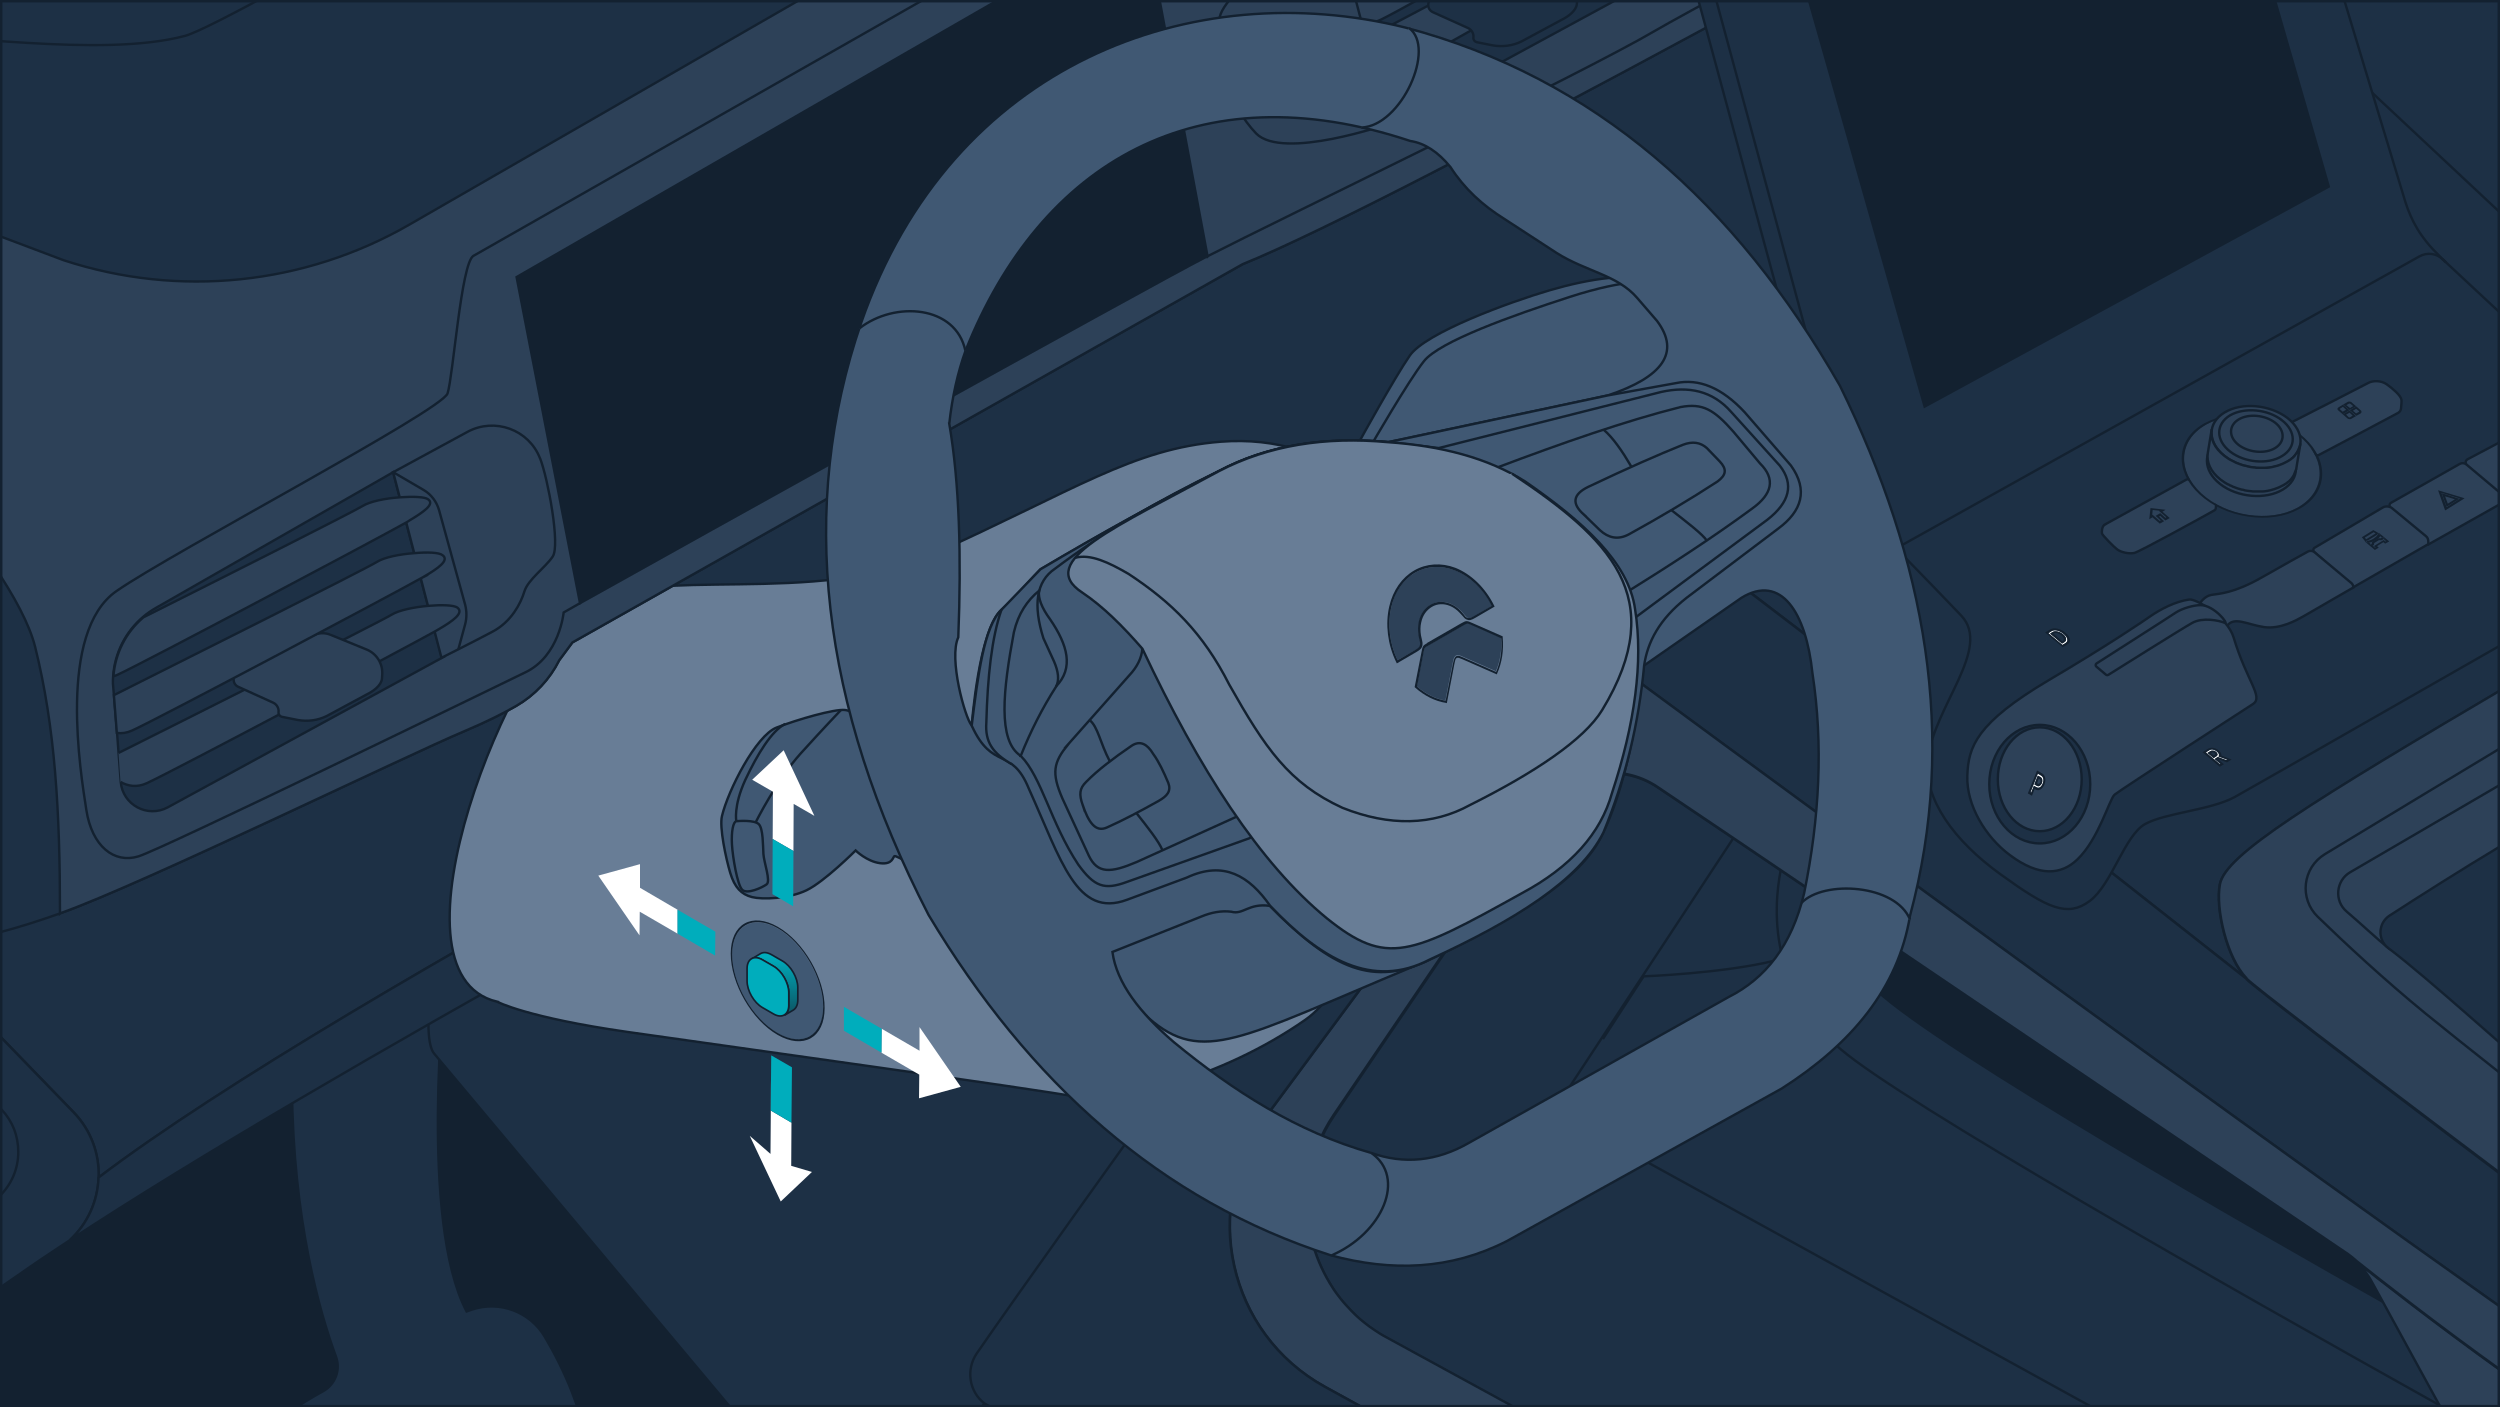 <svg xmlns="http://www.w3.org/2000/svg" xmlns:xlink="http://www.w3.org/1999/xlink" width="1025" height="577" xml:space="preserve"><rect width="100%" height="100%" fill="#808080" stroke="none"/><switch><g><defs><path id="a" d="M.5.5h1024v576H.5z"/></defs><clipPath id="b"><use xlink:href="#a" overflow="visible"/></clipPath><g clip-path="url(#b)"><g stroke="#132130" stroke-miterlimit="10"><path fill="#132130" d="M1387-452.6c15.6 35.9 141 540.1 214.9 587.9 44.2 28.6 1367 862.9 2050.4 1255l-1562.7 905.6L-29.9 1067.3c-88.9-51.5-141-148.8-134.7-251.4l17.6-284.2 1534-984.3z"/><g fill="#1D3045"><path d="m712.5 136.7 306.4-179.4c25.5-15 57.1-15.1 82.8-.4 42.2 24.1 102.4 60.9 113.9 80.7 8.1 13.8 12.2 31.7 14.3 47.2 2.7 20.4-7 35.1-24.7 45.6-45 26.6-155.9 90.6-213.7 123.4-24.2 13.8-45.1 13.2-81.6 9.1-33.9-3.9-75.6-16.2-88.3-22.6-16.3-8.2-72.4-37.6-108.9-62.5-12.6-8.8-13.4-33.4-.2-41.1z"/><path d="M1009.9-198.2s14.1 89.9 22.9 104C1041.6-80.1 1142-22 1142-22L745.2 178.1c-10.3 5.2-22.4 5-32.5-.4-17-9.2-42.3-25.9-53.4-48.2-17.6-35.2-33.5-96.9-33.5-96.9l384.1-230.8z"/><path d="m726 119.5 297.4-173.2c24.8-14.4 55.4-14.6 80.3-.4 40.9 23.3 99.4 58.8 110.6 77.9 7.9 13.4 11.9 30.6 13.9 45.5 2.7 19.7-6.8 39-23.9 49.1-43.6 25.7-149.6 85.8-205.7 117.5-23.5 13.3-51.2 17-77.4 10.5-32.1-8.1-73.4-19.1-85.7-25.2-15.8-7.9-75.2-43.5-110.6-67.5-12.3-8.5-11.7-26.7 1.1-34.2z"/></g><path fill="#1D3045" d="M182.4 403s-10.6 97.5 8.9 134.7l2.3-.8c11.3-3.7 23.6.9 29.7 11.1 3.8 6.4 7.9 14.3 11.2 22.8 2.9 7.6 5.3 14.7 7.2 20.7 3.5 11.1-1.1 23.2-11.1 29.2l-66.9 40c-13.3 8-30.5 4.8-40.2-7.3-3.7-4.7-7.8-10.3-12-17.3-5.9-9.6-10.2-17-13.3-22.5-4.7-8.3-2.4-18.9 5.4-24.4 8.8-6.3 20.3-14.2 28.7-18.7 5.2-2.8 7.5-8.9 5.4-14.4-6.4-17.4-17.6-55.6-18-110.6l62.7-42.5z"/><path fill="#1D3045" d="M178.1 432.1c-11.5-12.7 17.7-157.3 80.5-183.9 62.8-26.7 335.8 62.1 335.8 62.1S419.4 582 422.8 587.5c1 1.6-10.8 12.6-24.7 24.7-22 19.1-55.3 16.5-74-5.8l-146-174.3z"/></g><g fill="#1D3045" stroke="#132130" stroke-miterlimit="10"><path d="m902.1-28 274.5 257.1c-11.1-9.8-27-12.2-40.5-5.9-20.9 9.8-55.6 27.3-104.2 55.9-85.9 50.6-119.5 71.5-121.8 83.5-1.9 9.8 2.8 30.2 10.9 38.6-53.7-42.4-173.6-136.7-245.3-189.8-38.8-28.7-90.4-33.1-133.4-11.3C414 265.2 140.6 406.8 40.4 482.8c.4-9.6-3-19.3-10.3-26.9L-71.2 351.4C122.6 197.9 495-93.3 637.1-176.8c422.5-248.2 783-309.5 783-309.5s40.8 66.9 42.6 83.4c1.8 16.5 0 42.3 0 42.3S981.4-181 902.1-28z"/><path d="M40.4 482.8c-.3 9.5-4.4 18.9-11.8 25.7-7.6 5-14.8 9.8-21.3 14.4-151.2 105.6-194.9 86.5-194.9 86.5l-4.6-24.3V447.9s47.7-38.4 121-96.5L30.1 456c7.3 7.5 10.7 17.3 10.3 26.8z"/><path d="M1532.6 783.5c-4.7 4.4-9.3 8.9-13.3 13-10.2 10.5-26.2 12.8-39 5.7-.4-.2-.8-.5-1.3-.7-72.3-40.3-288.7-160.6-343.4-191.1-55.3-30.8-374.7-265.3-477.3-340.9l-8.4-5c-9.8-5.9-20-10.8-30.5-14.7-48.6-18.1-103.1-15-149.9 9.7-132.7 70.2-336.6 180.5-440.9 249 7.4-6.8 11.5-16.1 11.8-25.7 100.2-76 373.6-217.6 501.9-282.6 43-21.8 94.7-17.4 133.4 11.3 71.7 53.1 191.6 147.4 245.3 189.8.1.1.2.2.2.3 1.6 1.6 11.4 9.3 26 20.5.5.4.8.7 1 .8l.1.1c59.2 45.5 194.3 146.8 202.3 151.5 9.7 5.6 354.2 193.8 382 209z"/></g><path fill="#2D4158" stroke="#132130" stroke-miterlimit="10" d="m1739.4 621.7-110.5 87.7-36.6 29.1-29.5 23.4-.5.4-14 11.1-13.9 11s-.6-.3-1.8-1c-27.8-15.2-372.3-203.4-381.9-209.1-7.9-4.7-143.1-106.1-202.3-151.5l-.1-.1c-.2-.1-.5-.4-1-.8-14.6-11.2-24.4-18.9-26-20.5-.1-.1-.2-.2-.2-.3-8.1-8.4-12.8-28.7-10.9-38.6 2.3-12 35.9-32.9 121.8-83.5 48.6-28.6 83.2-46.1 104.2-55.9 13.5-6.3 29.5-3.9 40.5 5.9l1.5 1.4L1355 406.1l24.6 24.5 359.8 191.1z"/><path fill="#1D3045" stroke="#132130" stroke-miterlimit="10" d="m1001.7 106.5 101.5 94.6c4.4 4.4 6.1 15.7-7 23.1-54.6 30.8-172.3 98.4-180 102.6-10 5.4-28.1 6.4-36.6 11s-13.7 24.8-22.8 31.6c-9.1 6.8-17.2 3.1-36.4-10.8-19.2-13.8-31.9-31.1-30-47.4 2.6-21.7 26.4-45.4 13.7-58.8-13.2-13.9-37-38.1-37-38.1l234.6-107.8z"/><path fill="#2D4158" stroke="#132130" stroke-miterlimit="10" d="m1011.7 188.3 23.4-12.4c1.2-.6 2.7-.5 3.7.5l12.1 11c.8.7 1.2 1.8 1 2.9l-.3 1.3-25.1 14.1-15.2-15.1c-.6-.7-.5-1.8.4-2.3z"/><path fill="#2D4158" stroke="#132130" stroke-miterlimit="10" d="m980.4 206.1 28.1-15.9c.9-.5 2-.4 2.8.3l14.4 12.1c.6.5.9 1.2.9 1.9v1.3l-31.1 17.5-15.4-15.1c-.6-.7-.5-1.7.3-2.1z"/><path fill="#2D4158" stroke="#132130" stroke-miterlimit="10" d="m949.1 224.5 27.8-16.4c1.2-.7 2.8-.6 3.9.3l13.8 11.4c.7.5 1 1.4 1 2.2v1.1L965 240.7l-16.1-14.3c-.6-.5-.6-1.5.2-1.9z"/><defs><path id="c" d="m967.8 220.6 5.8-3.6 6 5-5.8 3.6z"/></defs><clipPath id="d"><use xlink:href="#c" overflow="visible"/></clipPath><g fill="#132130" clip-path="url(#d)"><path d="m979.6 222-3.8-3.2c-.2-.2-.4-.3-.7-.3l.5.3-.3.2.6.1s0 .2-.2.6l.9.7.3-.2.7.6-.3.2 1 .9-.3.1-.7-.6-4 2.5.7.6-.2.1-1-.9-.3.2-.7-.6.3-.2-.9-.7c-.5.1-.8.1-.8.1l-.1-.5-.4.2-.3-.4c0 .2.1.4.3.5l3.8 3.2 1.6-1-.7-.6 2.6-1.6.7.6 1.7-.9"/><path d="m970.1 221.1-.5-.7 3.6-2.2.8.5-3.9 2.4m5.5-2.3-.5-.3-2.1-1.2-4.7 2.9 1.3 1.6.3.4.4-.2-.1-.3s.2 0 .6-.1l3.9-2.4c.2-.3.2-.4.2-.4l.3.1.4-.1"/><path d="m975.9 219.1-.6-.1-.3-.1s0 .2-.2.4c-.2.4-.7.9-1.6 1.5-.9.6-1.7.8-2.2.9-.4.1-.6.1-.6.1l.1.3.1.5s.3 0 .8-.1 1.3-.3 2.2-.8l.9-.5c.8-.5 1.2-1 1.4-1.4-.1-.4 0-.6 0-.7"/><path d="m977.5 220.8-.7-.6-.3.2-.4.3h-.2c-.3 0-.8-.1-1.2.2l-.5.3-.9.5-.5.3c-.4.3-.4.6-.4.8v.2l-.4.3-.3.2.7.6.3-.2.4-.3c.3-.2.3-.5.3-.7 0-.2 0-.2.1-.3l1.8-1.1c.1-.1.2-.1.4 0 .3 0 .6.1 1-.1l.4-.3.4-.3"/></g><defs><path id="e" d="m995.6 203.5 8-5 6.9 5.8-7.9 5z"/></defs><clipPath id="f"><use xlink:href="#e" overflow="visible"/></clipPath><g fill="#132130" clip-path="url(#f)"><path d="m1003.1 207.9-2.1-5.8 7.6 2.3-5.5 3.5m7.4-3.6-10.9-3.3 2.9 8.3 8-5"/><path d="m1003.6 206.5-1.1-3 4 1.2-2.9 1.8m4.8-2-7.3-2.3 2 5.6 5.3-3.3"/></g><path fill="#2D4158" stroke="#132130" stroke-miterlimit="10" d="M902.1 247.2s1.7-2.8 4.6-3.3c2.9-.5 9-.5 20.7-7.2 9-5.1 16.1-9.1 18.9-10.6.8-.4 1.8-.3 2.5.2L964 239c.4.3.7.8.8 1.3l.2.5-20.8 12c-2.5 1.4-9.3 5.3-16 4.3-6.7-1-12.2-4.5-15.1-.5m319.7 39.1c-8.8-7.5-20.6-16.8-32.2-25.7-26.4-20.3-62.1-23.8-92-9-21.5 10.6-46.2 23.4-65.6 35-29.2 17.5-67.6 40.8-89.8 54.2-9.2 5.6-10.6 18.3-2.9 25.7 11.2 10.9 27.5 26 44 39.5 30 24.5 117.2 92.4 128.9 99.9 24.4 15.6 39.7 17.3 71.4-4.3 16.8-11.5 131.7-82.4 139.9-87.1 8.2-4.8 3.7-27.4-18.5-48.5-22.3-21.1-64.7-64-83.2-79.7z"/><defs><path id="g" d="m838.4 259.4 4.8-3 7.3 6.1-4.9 3z"/></defs><clipPath id="h"><use xlink:href="#g" overflow="visible"/></clipPath><g clip-path="url(#h)"><path fill="#FFF" d="m840.6 259.7 1-.6c1-.6 2.9-.2 4.3.9s1.6 2.6.6 3.2l-1 .6-4.9-4.1m5.5.2c-1.5-1.2-3.6-2-5-1.1l-1.3.8 5.8 4.9 1.3-.8c1.4-.9.7-2.6-.8-3.8"/><path fill="#132130" d="m842 259.9.3-.2c.6-.4 1.9-.1 2.9.8 1 .8 1.2 1.8.6 2.2l-.3.2-3.5-3m3.8.2c-1.4-1.2-3.3-1.6-4.3-.9l-1 .6 4.9 4.1 1-.6c1.1-.7.8-2.1-.6-3.2m-6-.5 1.3-.8c1.4-.9 3.6-.1 5 1.1 1.5 1.2 2.2 2.9.8 3.7l-1.3.8-5.8-4.8m7.1-.2c-1.8-1.5-4.6-2.4-6.4-1.3l-2 1.2 7.2 6.1 2-1.2c1.8-1.1.9-3.3-.8-4.8"/></g><defs><path id="i" d="m902.9 308.3 4.8-3 7.3 6.1-4.9 3z"/></defs><clipPath id="j"><use xlink:href="#i" overflow="visible"/></clipPath><g clip-path="url(#j)"><path fill="#FFF" d="m905.1 308.7 1.1-.7c.8-.5 1.8-.2 2.4.3.6.5.9 1.3.1 1.8l-1.1.7-2.5-2.1m8.1 2.8-3.6-1.3.1-.3c.2-.5-.1-1.1-.8-1.7-.8-.7-2.1-1.2-3.2-.5l-1.4.9 5.8 4.9.3-.2-2.4-2 1.2-.8 3.5 1.3.5-.3"/><path fill="#132130" d="m906.5 308.8.4-.2c.3-.2.7-.2 1 .1.2.1.5.5.1.8l-.4.2-1.1-.9m2.1-.5c-.6-.5-1.6-.8-2.4-.3l-1.1.7 2.5 2.1 1.1-.7c.8-.5.5-1.3-.1-1.8m1 1.8 3.6 1.3-.4.2-3.5-1.3-1.2.8 2.4 2-.3.2-5.8-4.9 1.4-.9c1.1-.7 2.4-.2 3.2.5.7.6 1 1.2.8 1.7l-.2.4m5.4 1.3-4.2-1.6c.1-.7-.3-1.4-1.1-2.1-1.4-1.2-3.3-1.5-4.6-.6l-2.1 1.3 7.2 6.1 1.7-1.1-2.4-2 .1-.1 3.5 1.3 1.9-1.2"/></g><path fill="#2D4158" stroke="#132130" stroke-miterlimit="10" d="M979.2 388.7c-5-4.1-11.6-10.3-17-14.9-5.3-4.4-4.5-12.8 1.4-16.2l100.1-58.4c3.8-2.2 8.7-1.7 11.9 1.4l155.6 148.1c4.4 4.2 4.3 12.2-.7 15.7-4 2.8-7 4.1-7.3 4-4.1-1.3-219.2-71.7-241-78.9-1.1-.3-2 0-3-.8z"/><defs><path id="k" d="M979.2 388.7c-4.5-3.4-4.2-10.2.5-13.3 11.9-7.7 29.2-18.7 45.7-28.6 15.3-9.2 33.2-19.8 44.7-26.5 6.9-4 15.7-3 21.4 2.6 15.2 14.9 45 44 63.7 61.5 21.1 19.8 61.6 58.3 76 71.9 2.6 2.5 2.2 6.8-.9 8.7l-82.2 50.9c-3.3 2-7.5 1.9-10.6-.4-16.3-11.9-66.7-48.9-88.6-67.2-19.6-16.4-52.7-46.7-69.7-59.6z"/></defs><use xlink:href="#k" overflow="visible" fill="#2D4158"/><clipPath id="l"><use xlink:href="#k" overflow="visible"/></clipPath><g clip-path="url(#l)"><path fill="#1D3045" stroke="#132130" stroke-miterlimit="10" d="m946.6 379.4 130.1-73.3s114 155 125.3 171.5c2 3 2.2 6.8-.9 8.7l-82.2 50.9c-3.3 2-7.5 1.9-10.6-.4-16.3-11.9-161.7-157.4-161.7-157.4z"/></g><use xlink:href="#k" overflow="visible" fill="none" stroke="#132130" stroke-miterlimit="10"/><g fill="#2D4158" stroke="#132130" stroke-miterlimit="10"><path d="M824.2 350.7c-10.3-7.6-18-20.7-17.6-32.6.4-11.9 3.6-21.6 33.5-39.3 25.4-15 38.9-24.3 41.5-26.1 4-2.8 10.2-6.1 16-6.9 2.8-.4 15.7 7.2 18.2 15.6 5.3 17.7 12.3 24.3 8 27.2 0 0-54.1 35-56.8 37.2-2.1 1.7-6.5 18.2-15.3 26.6-6.6 6.3-15.5 7.2-27.5-1.7z"/><path d="M902.1 248.1c-2.4 0-7.2 1.2-10.1 3.1-2.6 1.8-27.3 17.5-32.4 20.8-.5.3-.5 1-.1 1.3l3.9 3.3c.3.2.7.3 1 .1 4-2.5 30.4-19.1 34.4-21.3 4.3-2.4 10.9-1 13.2-.1 2.2 1-4.2-7.3-9.9-7.2z"/></g><ellipse fill="#1D3045" stroke="#132130" stroke-miterlimit="10" cx="836.3" cy="321.5" rx="20.7" ry="24.3"/><ellipse fill="#2D4158" stroke="#132130" stroke-miterlimit="10" cx="836.3" cy="319.5" rx="17.2" ry="21.3"/><defs><path id="m" d="m831.4 325.3 3.8-9.4 4.3 2.5-3.7 9.4z"/></defs><clipPath id="n"><use xlink:href="#m" overflow="visible"/></clipPath><g clip-path="url(#n)"><path fill="#FFF" d="m834.1 321.6 1.4-3.6 1.1.6c.8.5.9 1.6.5 2.5-.4.9-1.2 1.6-2 1.1l-1-.6m2.8-3.6-1.4-.8-3 7.6.3.2 1.1-2.8 1.1.6c1.1.6 2.1-.3 2.5-1.5.5-1.1.5-2.6-.6-3.3"/><path fill="#132130" d="m835.2 321.1.7-1.8.4.2c.5.3.2 1.1.2 1.2-.1.3-.5.9-.9.6l-.4-.2m1.4-2.5-1.1-.6-1.4 3.6 1.1.6c.8.5 1.6-.2 2-1.1.3-.9.3-2-.6-2.5m-4.1 6.2 3-7.6 1.4.8c1.1.6 1.1 2.1.6 3.3-.5 1.2-1.5 2.1-2.5 1.5l-1.1-.6-1.1 2.8-.3-.2m4.8-7.7-2.1-1.2-3.8 9.4 1.7 1 1.1-2.8.4.2c1.5.9 2.9-.4 3.6-2 .8-1.9.4-3.8-.9-4.6"/></g><path fill="#2D4158" stroke="#132130" stroke-miterlimit="10" d="m863.1 215 33.2-18.3c.7-.4 1.6-.3 2.2.2 0 0 1 1.8 4.1 4.5 3.1 2.7 5.4 3.9 5.4 3.9.5.4.7 1 .6 1.6l-.1 1.3c0 .5-.3.9-.7 1.1-4.4 2.5-30.6 16.9-32.7 17.4-2.3.5-5.5-.3-7-1.4-1.5-1.1-6.1-5.8-6.3-6.6-.1-.7-.1-3 1.3-3.7z"/><defs><path id="o" d="m878.2 210.4 6.7-3.9 6 5.2-6.7 3.9z"/></defs><clipPath id="p"><use xlink:href="#o" overflow="visible"/></clipPath><g clip-path="url(#p)"><path fill="#2D4158" d="m885.4 209.5-2.8-.3-.2 2h.1l3.1 2.6.3-.2-2.1-1.9 1.9-1.1 2.2 1.8.3-.2-3-2.6.2-.1"/><path fill="#132130" d="m882.4 211.2.2-2.1 2.8.3-.2.1 3 2.6-.4.2-2.1-1.9-1.9 1.1 2.1 1.9-.4.2-3-2.6-.1.2m5.5-2.2-6.2-.7-.5 4.6 1.3-.8 3 2.6 1.8-1-2.1-1.9.5-.3 2.1 1.9 1.8-1-3-2.6 1.3-.8"/></g><path fill="#2D4158" stroke="#132130" stroke-miterlimit="10" d="M939 173.4c2-1 30.2-15.4 32-16.4 1.8-1 5.3-1.1 7.6.6 2.4 1.7 5.8 4.6 6 6.3.1 1-.1 2.6-.2 3.7-.1.7-.5 1.3-1.2 1.7-5.4 2.9-31.3 16.7-32.6 17.3-1.4.7-4.5-3.7-7.4-6.2-2.8-2.4-4.8-3.6-5-4.4-.1-.8-.5-2 .8-2.6z"/><defs><path id="q" d="m957.8 167.5 5.6-3.2 5.4 4.7-5.6 3.2z"/></defs><clipPath id="r"><use xlink:href="#q" overflow="visible"/></clipPath><g clip-path="url(#r)"><path fill="#2D4158" d="m967.1 168.5-1.1-.9-1.3.8 1.3 1.2 1.1-.6c.2-.1.2-.3 0-.5"/><path fill="#132130" d="m964.7 168.4 1.3-.8 1.1.9c.2.1.2.3 0 .4l-1.1.6-1.3-1.1m3.1-.3-1.7-1.5-2.7 1.6 2.7 2.3 1.8-1c.4-.3.5-.9-.1-1.4"/><path fill="#2D4158" d="m964.7 166.4-1.1-.9c-.2-.1-.4-.2-.6-.1l-1.1.6 1.3 1.2 1.5-.8"/><path fill="#132130" d="m962 166.1 1.1-.6c.2-.1.4-.1.6.1l1.1.9-1.3.8-1.5-1.2m4.1.5-1.7-1.5c-.5-.5-1.4-.6-2-.3l-1.8 1 2.7 2.3 2.8-1.5"/><path fill="#2D4158" d="m964.7 170.4-1.3-1.2-1.4.8 1.1.9c.2.1.4.2.6.1l1-.6"/><path fill="#132130" d="m961.9 170 1.4-.8 1.3 1.2-1.1.7c-.2.1-.4.1-.6-.1l-1-1m4.1.6-2.7-2.3-2.8 1.6 1.7 1.5c.5.5 1.4.6 2 .3l1.8-1.1"/><path fill="#2D4158" d="m961.9 168-1.3-1.2-1.1.7c-.2.1-.2.3 0 .4l1.1.9 1.3-.8"/><path fill="#132130" d="M959.5 167.9c-.2-.1-.2-.3 0-.4l1.1-.7 1.3 1.2-1.4.8-1-.9m3.8.3-2.7-2.3-1.8 1.1c-.6.3-.6 1 0 1.4l1.7 1.5 2.8-1.7"/></g><defs><path id="s" d="m922.1 220.6-39.6-34.8 41.9-24.2 39.6 34.8z"/></defs><clipPath id="t"><use xlink:href="#s" overflow="visible"/></clipPath><g clip-path="url(#t)"><path fill="#2D4158" d="M904.1 174.3c-10.9 6.3-11.7 18.8-1.6 28 5 4.6 11.8 7.7 19.2 8.8 7.4 1.1 14.6.1 20.1-2.9.2-.1.4-.2.5-.3 10.9-6.3 11.7-18.8 1.6-28l.4-.2-.4.2c-5-4.6-11.8-7.7-19.2-8.8-7.4-1.1-14.6-.1-20.1 2.9-.1.1-.3.2-.5.3"/><path fill="#132130" d="M942.4 207.9c-.2.1-.4.2-.5.3-5.5 3-12.7 4-20.1 2.9-7.4-1.1-14.2-4.2-19.2-8.8-10.1-9.3-9.3-21.7 1.6-28 .2-.1.4-.2.5-.3 5.5-3 12.7-4 20.1-2.9 7.4 1.1 14.2 4.2 19.2 8.8l.4-.2-.4.2c10.1 9.3 9.3 21.7-1.6 28m-38.9-34.2c-11.3 6.5-12.1 19.4-1.7 29 5.1 4.7 12.2 8 19.9 9.1 7.7 1.2 15.1.1 20.8-3l.6-.3c11.3-6.5 12.1-19.4 1.7-29-5.1-4.7-12.2-8-19.9-9.1-7.7-1.2-15.1-.1-20.8 3-.3.1-.5.2-.6.3"/></g><path fill="#2D4158" stroke="#132130" stroke-miterlimit="10" d="M936 182.8c7.1 5.6 7.1 13.6 0 17.9-7.1 4.3-18.7 3.3-25.8-2.3-7.1-5.6-7.2-13.6 0-17.9 7-4.3 18.6-3.3 25.8 2.3z"/><path fill="#2D4158" stroke="#132130" stroke-miterlimit="10" d="M937.9 171.4c7.1 5.6 7.1 13.6 0 17.9-7.1 4.3-18.7 3.3-25.8-2.3-7.1-5.6-7.2-13.6 0-17.9 7.1-4.3 18.6-3.2 25.8 2.3z"/><path fill="#2D4158" stroke="#132130" stroke-miterlimit="10" d="M935.6 172.3c5.9 4.6 5.9 11.2 0 14.7-5.9 3.6-15.4 2.7-21.3-1.9s-5.9-11.2 0-14.8c5.9-3.4 15.4-2.6 21.3 2z"/><path fill="#2D4158" stroke="#132130" stroke-miterlimit="10" d="M932.8 173.3c4.1 3.2 4.1 7.9 0 10.4s-10.8 1.9-15-1.3c-4.1-3.2-4.1-7.9 0-10.4s10.8-1.9 15 1.3z"/><path fill="#2D4158" stroke="#132130" stroke-miterlimit="10" d="M943.1 182.3c0 .2-.1.5-.2.7 0 .2-.1.4-.2.5-.1.2-.1.3-.2.5s-.1.4-.2.5c-.1.1-.1.3-.2.4-.1.2-.3.5-.4.7-.1.1-.1.2-.2.3-.2.3-.4.5-.6.8 0 .1-.1.1-.1.2l-.1.1-.7.7c-.1.1-.2.1-.3.2-.2.2-.4.3-.6.5-.1.1-.2.1-.3.2-.3.2-.6.4-1 .6l-1.8.9c-.2.1-.3.1-.5.2-.5.2-1.1.4-1.6.6-.1 0-.2.1-.4.1-.7.2-1.3.3-2 .5-.2 0-.3.1-.5.1-.6.1-1.1.2-1.7.2h-4c-.2 0-.4 0-.7-.1-.3 0-.7-.1-1-.1-.2 0-.5-.1-.7-.1-.3-.1-.7-.1-1-.2-.2 0-.5-.1-.7-.2-.3-.1-.6-.2-1-.2-.2-.1-.4-.1-.7-.2l-.9-.3c-.3-.1-.6-.2-.8-.3-.3-.1-.5-.2-.8-.3-.3-.1-.5-.2-.8-.4l-.6-.3c-.5-.2-.9-.5-1.4-.7-.2-.1-.4-.2-.5-.3-.6-.4-1.2-.8-1.7-1.2-4.1-3.2-5.9-7.2-5.2-10.9l-1.6 9.7c-.6 3.7 1.1 7.7 5.2 10.9.5.4 1.1.8 1.7 1.2.2.1.3.2.5.3.4.3.9.5 1.4.7.1.1.2.1.3.2.1 0 .2.1.3.1.3.1.5.2.8.4.3.1.5.2.8.3.3.1.6.2.8.3.2.1.4.1.6.2.1 0 .2.1.3.1.2.1.4.1.7.2.3.1.6.2 1 .2.2.1.5.1.7.2.1 0 .3.1.4.1.2 0 .4.1.6.1.2 0 .5.1.7.1.3 0 .7.1 1 .1.2 0 .4.1.7.1h4c.6 0 1.1-.1 1.7-.2.2 0 .3 0 .5-.1.7-.1 1.4-.3 2-.5.1 0 .2-.1.4-.1.5-.2 1.1-.4 1.6-.6.2-.1.3-.1.5-.2l1.8-.9c.3-.2.7-.4 1-.6.1-.1.2-.1.3-.2.2-.2.4-.3.6-.5.1-.1.2-.1.3-.2.2-.2.5-.4.7-.7l.1-.1.1-.1c.2-.3.4-.5.6-.8.1-.1.1-.2.2-.3.1-.2.3-.4.4-.7 0-.1.1-.1.1-.2s.1-.2.1-.3c.1-.2.2-.3.2-.5.1-.2.1-.3.2-.5s.1-.4.2-.5c0-.1.1-.2.1-.2 0-.2.1-.3.1-.5l1.6-9.7z"/><path fill="#1D3045" stroke="#132130" stroke-miterlimit="10" d="M1713.9 1094.1v72.4s-6.8 20.8-69.3 56.9c-62.5 36.1-104.9 53.5-153.2 25.7-46.3-26.7-990.7-519.9-1110.2-613.7-3.4-2.7-5.5-6.5-6-10.5-.5-3.5.2-7.1 2.1-10.3l26.3-39.3c64.1 35.6 344.3 185.8 464.8 256 137.2 79.9 215.7 106.5 279.6 133.2 47 19.6 240.4 133.6 339.8 192.8.3.2.6.4.9.5 37.4 21.7 83.3 15.2 120-1.6 20.4-9.4 42.4-20.5 61.1-32.1 14-8.6 31.6-20.2 40.5-27.2 1.3-.9 2.5-1.8 3.6-2.8z"/><g stroke="#132130" stroke-miterlimit="10"><path fill="#1D3045" d="M1162.3 872.9 569 548.8c-1-.6-2-1.1-3-1.7-.7-.4-1.4-.9-2-1.3-.5-.3-.9-.6-1.3-.9-.8-.5-1.5-1.1-2.2-1.6-.9-.7-1.7-1.4-2.6-2.1-.8-.7-1.7-1.5-2.4-2.2l-1.2-1.2c-.4-.4-.8-.8-1.1-1.2-.7-.8-1.5-1.6-2.2-2.4-.7-.8-1.4-1.7-2-2.5-.7-.9-1.3-1.7-1.9-2.6-.6-.9-1.2-1.8-1.7-2.7-3.4-5.5-5.9-11.5-7.4-17.6-4.3-16.9-1.7-35.6 9-51.4l85-125.2c10.7-15.8 32.2-19.9 47.9-9.2l31 20.9 19.5 13.2 20.4 13.8c.7 3.9 1.7 8.3 3.5 12.8 2.9 7.5 7.6 15.5 15.2 22.5C796.3 431 926.7 505.4 977.4 534l23.2 42.4 61.9 113.5 99.8 183z"/><path fill="#2D4158" d="M1491.5 1060.7s-.2.2-.5.7c-.3.4-.7.9-1.2 1.6-.4-.2-.8-.4-1.2-.7-1.8-1-3.6-2-5.4-3.1l-3.6-2.1c-5.3-3-10.9-6.2-16.8-9.7l-3.6-2.1c-8.5-4.9-17.5-10.1-27-15.6-1.5-.8-2.9-1.7-4.4-2.6-1-.6-2-1.2-3.1-1.8-1-.6-2.1-1.2-3.1-1.8-2-1.2-4.1-2.4-6.1-3.6-1.7-1-3.4-2-5.2-3-4.5-2.6-9.1-5.3-13.7-8-2-1.1-3.9-2.3-5.9-3.4-.2-.1-.4-.2-.5-.3-2.2-1.3-4.3-2.5-6.5-3.8-4.4-2.5-8.7-5.1-13.1-7.6-1.1-.7-2.3-1.3-3.4-2-.4-.2-.8-.5-1.3-.7-1.8-1.1-3.7-2.2-5.6-3.2-10.3-6-20.6-11.9-30.9-17.9-1.1-.7-2.3-1.3-3.4-2-2.6-1.5-5.3-3-7.9-4.6-2.3-1.3-4.5-2.6-6.8-3.9-1.1-.7-2.2-1.3-3.4-2l-5.7-3.3c-11.2-6.5-22.1-12.9-32.7-19-1.1-.6-2.1-1.2-3.2-1.8-4.1-2.4-8.1-4.7-12.1-7-1.3-.8-2.6-1.5-3.9-2.3-1-.6-2-1.2-3-1.7-7.2-4.2-14-8.2-20.5-11.9l-4.2-2.4c-6.3-3.7-12.2-7.1-17.7-10.3l-4.2-2.4c-.8-.5-1.6-1-2.4-1.4-2.8-1.6-5.5-3.2-8-4.6-1.1-.6-2.1-1.2-3.1-1.8-2.2-1.3-4.2-2.5-6.2-3.6-1.2-.7-2.4-1.4-3.5-2.1-.3-.2-.6-.3-.9-.5-.5-.3-1-.6-1.4-.8-1.9-1.1-3.6-2.1-5.1-2.9-.7-.4-1.4-.8-2-1.2-.2-.1-.3-.2-.5-.3-.4-.2-.8-.5-1.2-.7-2.8-1.6-4.3-2.5-4.3-2.5l-100-183.3-61.9-113.5-23.2-42.4-4.4-8c-1.8-3.4-4.2-6.4-7-9 18.3 14.6 91.4 71.9 155.6 106.6 2.2 1.2 4.7 2.5 7.4 4l3.3 1.8c1.1.6 2.3 1.3 3.5 1.9 1.2.7 2.4 1.4 3.7 2.1 4.5 2.4 9.3 5.1 14.5 8 1.5.8 3 1.7 4.5 2.5 2 1.1 4.1 2.3 6.2 3.5.6.3 1.2.6 1.7 1 1.3.7 2.7 1.5 4.1 2.3.8.5 1.7.9 2.5 1.4 1.7 1 3.4 1.9 5.1 2.9 1.7 1 3.5 2 5.3 3l2.7 1.5c3.6 2 7.3 4.1 11.1 6.2 1.9 1.1 3.8 2.1 5.7 3.2l4.8 2.7c4.3 2.4 8.6 4.8 13 7.3 2 1.1 4.1 2.3 6.1 3.5 2.1 1.2 4.1 2.3 6.2 3.5 1.7 1 3.4 1.9 5.2 2.9.8.4 1.5.9 2.3 1.3 1.4.8 2.7 1.5 4.1 2.3 16.4 9.2 33.4 18.9 50.7 28.6 2.3 1.3 4.5 2.6 6.7 3.8 3.4 1.9 6.8 3.8 10.1 5.7 3.4 1.9 6.8 3.8 10.2 5.8 12.8 7.3 25.7 14.5 38.3 21.7l4.2 2.4c1.5.9 3 1.7 4.5 2.6 1.1.6 2.2 1.3 3.3 1.9 2.2 1.2 4.4 2.5 6.5 3.7 1.8 1 3.5 2 5.3 3 7.3 4.1 14.4 8.2 21.4 12.1 1.3.8 2.6 1.5 3.9 2.3 4.5 2.6 8.9 5.1 13.3 7.5 1.6.9 3.2 1.9 4.8 2.7 1.4.8 2.9 1.6 4.3 2.4 1.7 1 3.4 2 5.1 2.9 1.6.9 3.1 1.8 4.6 2.6 1.1.7 2.3 1.3 3.4 1.9 3.4 1.9 6.7 3.8 9.9 5.6 1.1.7 2.3 1.3 3.4 1.9 1.2.7 2.4 1.4 3.5 2 1.7 1 3.4 1.9 5 2.9 2.9 1.7 5.7 3.3 8.5 4.8 1 .5 1.9 1.1 2.8 1.6 1.7 1 3.5 2 5.1 2.9 0 .3.1.7.1 1 .1.4.1.8.1 1.3 1.7 18.9 8.3 230.9 8.3 230.9z"/><path fill="#2D4158" d="M1488.7 1062.3c-2.6 4.1-6.2 11.3-6.5 20.3 0 .6-.1 1.3-.1 2v2.4c-97.9-55.7-294.6-167.4-407.9-227.9C959.3 797.7 678 642.6 543.3 568.6c-39.7-21.8-51.3-73.6-24.6-110.3l139.7-188.7c102.5 75.6 422 310.1 477.3 340.9 54.8 30.5 271.1 150.8 343.4 191.1.5 2.1 1 4.3 1.5 6.7.2.8.3 1.6.5 2.3 0 .1.1.2.1.4.5 2.7 1.1 5.6 1.5 8.4.4 2.8.8 5.5 1 8.2v.2c-1.7-1-3.4-1.9-5.1-2.9-.9-.5-1.9-1.1-2.8-1.6-2.7-1.6-5.6-3.2-8.5-4.8-1.7-.9-3.3-1.9-5-2.9-1.2-.7-2.3-1.3-3.5-2-1.1-.6-2.2-1.3-3.4-1.9-3.2-1.8-6.5-3.7-9.9-5.6-1.1-.6-2.3-1.3-3.4-1.9-1.5-.9-3-1.7-4.6-2.6-1.7-1-3.4-1.9-5.1-2.9-1.4-.8-2.8-1.6-4.3-2.4l-4.8-2.7c-4.4-2.5-8.8-5-13.3-7.5-1.3-.7-2.6-1.5-3.9-2.3-7-4-14.1-8-21.4-12.1-1.8-1-3.5-2-5.3-3-2.2-1.2-4.4-2.5-6.5-3.7-1.1-.6-2.2-1.3-3.3-1.9-1.5-.9-3-1.7-4.5-2.6l-4.2-2.4c-12.6-7.2-25.4-14.4-38.3-21.7-3.4-1.9-6.8-3.8-10.2-5.8-3.4-1.9-6.8-3.8-10.1-5.7-2.3-1.3-4.5-2.6-6.7-3.8-17.2-9.8-34.3-19.4-50.7-28.6-1.4-.8-2.7-1.5-4.1-2.3-.8-.4-1.5-.9-2.3-1.3-1.7-1-3.5-1.9-5.2-2.9-2.1-1.2-4.2-2.3-6.2-3.5-2.1-1.2-4.1-2.3-6.1-3.5-4.4-2.5-8.8-4.9-13-7.3l-4.8-2.7c-1.9-1.1-3.8-2.2-5.7-3.2-3.8-2.1-7.5-4.2-11.1-6.2l-2.7-1.5c-1.8-1-3.5-2-5.3-3-1.7-1-3.5-1.9-5.1-2.9-.9-.5-1.7-.9-2.5-1.4-1.4-.8-2.7-1.5-4.1-2.3-.6-.3-1.2-.7-1.7-1-2.1-1.2-4.2-2.4-6.2-3.5-1.5-.9-3-1.7-4.5-2.5-5.2-2.9-10-5.6-14.5-8-1.3-.7-2.5-1.4-3.7-2.1-1.2-.7-2.4-1.3-3.5-1.9-1.1-.6-2.3-1.2-3.3-1.8-2.7-1.5-5.1-2.8-7.4-4-64.2-34.7-137.3-92-155.6-106.6-1.3-1.2-2.7-2.3-4.1-3.3-.1-.1-.2-.1-.2-.1L750.6 370.6l-20.4-13.8-19.5-13.2-31-20.9c-15.8-10.7-37.2-6.6-47.9 9.2l-85 125.2c-10.7 15.8-13.3 34.5-9 51.4 1.6 6.2 4.1 12.1 7.4 17.6.6.9 1.1 1.8 1.7 2.7.6.9 1.3 1.8 1.9 2.6.7.9 1.3 1.7 2 2.5s1.4 1.6 2.2 2.4c.4.4.7.8 1.1 1.2l1.2 1.2c.8.8 1.6 1.5 2.4 2.2.8.7 1.7 1.4 2.6 2.1.7.6 1.5 1.1 2.2 1.6.4.3.9.6 1.3.9.7.4 1.3.9 2 1.3 1 .6 2 1.2 3 1.7l593.3 324.1s1.5.9 4.3 2.5c.4.2.8.4 1.2.7.1.1.3.2.5.3.6.4 1.3.8 2 1.2 1.5.9 3.2 1.8 5.1 2.9.5.3.9.5 1.4.8.3.2.6.3.9.5 1.1.7 2.3 1.3 3.5 2.1 1.9 1.1 4 2.3 6.2 3.6 1 .6 2 1.2 3.1 1.8 2.5 1.5 5.2 3 8 4.6.8.5 1.6 1 2.4 1.4 1.4.8 2.7 1.6 4.2 2.4 5.5 3.2 11.4 6.7 17.7 10.3 1.4.8 2.7 1.6 4.2 2.4 6.5 3.8 13.4 7.8 20.5 11.9 1 .6 2 1.1 3 1.7 1.3.8 2.6 1.5 3.9 2.3 3.9 2.3 8 4.7 12.1 7 1.1.6 2.1 1.2 3.2 1.8 10.6 6.1 21.5 12.5 32.7 19l5.7 3.3c1.1.7 2.2 1.3 3.4 2 2.3 1.3 4.5 2.6 6.8 3.9 2.6 1.5 5.2 3 7.9 4.6 1.1.7 2.3 1.3 3.4 2 10.3 6 20.6 12 30.9 17.9 1.9 1.1 3.7 2.2 5.6 3.2.4.2.8.5 1.3.7 1.1.7 2.3 1.3 3.4 2 4.4 2.6 8.8 5.1 13.1 7.6 2.2 1.3 4.4 2.5 6.5 3.8.2.1.4.2.5.3 2 1.1 3.9 2.3 5.9 3.4 4.6 2.7 9.2 5.4 13.7 8 1.7 1 3.5 2 5.2 3 2.1 1.2 4.1 2.4 6.1 3.6 1 .6 2.1 1.2 3.1 1.8 1 .6 2.1 1.2 3.1 1.8 1.5.9 3 1.7 4.4 2.6 9.5 5.5 18.6 10.7 27 15.6l3.6 2.1c5.9 3.4 11.6 6.6 16.8 9.7l3.6 2.1c1.9 1.4 3.7 2.5 5.5 3.5z"/><path fill="none" d="m710.7 343.6-73.6 111.8-99.3 53.1m462.5 67.7c-90.5-50.6-220.1-124.2-245.6-146-13.7-11.7-20.6-24.9-23.8-37.3-3.8-14.6-2.4-28-.8-36.2"/><path fill="none" d="m657.2 426 16.7-25.7s32.7-1.2 54-6.5c1.1-.3 2.1-.5 3.1-.8 11.6-3.2 19.1-7 23.2-9.5m-117.1 71.9 425.2 234.2"/></g><path fill="#1D3045" stroke="#132130" stroke-miterlimit="10" d="M1488.7 1157.9c-.3-.2-.6-.3-.9-.5-99.4-59.2-292.9-173.3-339.8-192.8-63.9-26.6-142.5-53.2-279.6-133.2C748 761.2 467.7 611 403.6 575.4c-6.3-4.9-7.6-13.8-3.2-20.4 31.8-46.2 167.4-234.2 219-305.2 10.5 3.9 20.7 8.8 30.5 14.7l8.4 5-139.7 188.8c-26.7 36.7-15.2 88.4 24.6 110.3 134.7 74.1 416 229.2 530.9 290.5 113.3 60.5 310 172.2 407.9 227.9-.2 17.4 1.2 55.1 1.2 55.1s-.1 8.3 5.5 15.8z"/><path fill="#687D96" stroke="#132130" stroke-miterlimit="10" d="M203.8 410.7s12.2 6.5 53.5 12.4 168.6 23.6 184.1 26.6c15.6 3 58.9-7.2 93.8-31.6 34.9-24.4 42.2-132.6 43.4-171.2 1.2-39.1-32.6-69.3-78-65.8-36.1 2.8-60.1 20-118.5 46.3-48.1 21.6-114.7 4-143.1 20.5-28.5 16.6-84.2 151.1-35.2 162.8z"/><path fill="#1D3045" stroke="#132130" stroke-miterlimit="10" d="M-156 215.8-298.7 78c-13.2-12.8-13.3-34-.2-46.8 75.1-73.6 318.6-302.5 596.1-459.8 334.6-189.8 770.8-342.8 844.9-346.2 0 0 40.3 16.4 86.7 51.9 12.1 9.3 11.5 27.8-1.3 36.1L-156 215.8z"/><path fill="#1D3045" stroke="#132130" stroke-miterlimit="10" d="M1509-531.8c-7.1-34.4-22-50.9-54.8-77.4-13.2-10.7-37.5-25.8-64.2-40.9-10.5-6-21.3-12-32-17.7-29.5-15.9-57.7-29.7-72.9-35.8-34.6-13.8-84.3-3.4-155.3 20.8-71 24.2-250.1 93.3-414.6 172.9C550.7-430.4 345.7-311 301.6-282.8c-38.8 24.8-58.2 46.2-29.2 85.6 16.1 21.9 50.3 60.7 30.6 79.4C286.2-102 94.2 9.8 75.9 14.7c-34.8 9.3-96.7-1.6-123 0-13.9.8-30 5.2-50.5 23.2-20.6 18-74.8 69-68.1 85.4 6.8 16.4 33.1 25.7 30 55.9-3.1 29.5-43.6 27.8-56.4 84.4-2.5 11.2 81.9 103.8 114.1 117.8 32.1 13.8 69.9 4.7 102.6-6.9.2-.1.4-.1.5-.2 32.8-11.7 141.2-64.4 165.4-74.6 9-3.8 15.9-7.3 21.1-10.3 7.6-4.4 13.7-10.9 17.6-18.7l5.4-7.3 274.9-155.1c65.2-26.4 304.3-159.5 401.7-213.2 9-5 17.4-11.8 23.9-22.5 5-8.2 9-18.6 11.3-32.1 5.4-31.1 0-70.5 8.8-84.6 8.8-14.1 133.9-86.3 172.7-106.2 33.8-17.3 90.3-46.5 140.2-71.3 40.2-20 76.2-37.1 92.4-42.7 11-3.8 26.8-7.7 43.7-11.4 2.7-.6 5.5-1.2 8.3-1.8 6.3-1.3 12.7-2.6 18.9-3.9 6.4-1.3 12.7-2.6 18.6-3.8 20-4.1 35.9-7.5 39.3-9.8 1.4-1 3.1-2 4.8-3.1 8.7-5.6 18.9-14.2 14.9-33.7z"/><path fill="#2D4158" stroke="#132130" stroke-miterlimit="10" d="M1494.2-498.1c-1.7 1.1-3.3 2.1-4.8 3.1-3.5 2.3-19.3 5.7-39.3 9.8-5.9 1.2-12.2 2.4-18.6 3.8-6.2 1.3-12.6 2.6-18.9 3.9-2.8.6-5.6 1.2-8.3 1.8-16.9 3.7-32.7 7.6-43.7 11.4-16.2 5.7-52.1 22.8-92.4 42.7-49.9 24.8-106.4 54-140.2 71.3-38.8 19.9-163.9 92.1-172.7 106.2-8.8 14.1-3.4 53.5-8.8 84.6-2.3 13.5-6.3 23.9-11.3 32.1-6.5 10.6-14.9 17.5-23.9 22.5-97.4 53.8-336.6 186.8-401.8 213.2L234.7 263.4l-5.4 7.3c-3.9 7.8-10 14.3-17.6 18.7-5.2 3-12.1 6.5-21.1 10.3-24.3 10.2-132.6 62.9-165.5 74.6-.2.1-.4.1-.5.2 0-41.9-2-76.4-10.2-109.3-9.2-36.7-80.7-111.4-116.8-147.3-12.1-12-14.4-30.6-5.8-45.2l8.1-13.6 126.2 47.6C73.3 122.2 124.9 116.9 168 92 319.1 4.9 673.7-199.2 800.4-271c26.8-15.2 39.7-46.7 31.3-76.3L792.9-474c-8-28.2 5.4-58.2 31.9-70.9C872-567.4 949-603 1024-631.7c57-21.8 108.8-39.2 147.5-51.5 46.6-14.8 97.1-10.8 140.7 11.3 66.7 33.7 131.1 75 145.3 86 15.8 12.3 25.4 36.1 31 53.1 2.7 8.2 4.4 16.7 4.8 25.3l.9 9.4z"/><path fill="#132130" stroke="#132130" stroke-miterlimit="10" d="M495.1 105c-26.9 13.9-218.9 120.8-257.3 142.3l-26-133.7L469-34.4 495.1 105z"/><path fill="#2D4158" stroke="#132130" stroke-miterlimit="10" d="M1478.9-513.9c-1.4 5.9-10.8 9.1-28.9 12.5-18.1 3.4-65 5.7-103.9 22.8-87 38.3-284 143.1-371.6 195.3-14.4 8.6-22.1 14.8-25 29.7-3.5 18.3-8.9 93.1-12.4 102.3-3.5 9.2-8.2 25.4-28.8 38.5C887.6-99.8 698.6.8 678.6 12.6c-30.1 17.7-154.8 77.7-183.2 92.3-.1.1-.2.1-.3.2L469-34.4l-257.2 148 26 133.7c-4 2.3-6.4 3.6-6.7 3.8 0 0-1.7 17.8-15.6 24.5-13.8 6.7-148.7 72.4-158.7 75.5-10 3.1-19.1-4.1-21.4-19-2.3-14.9-12-72.9 12.4-89.8 22.9-15.9 133.4-74 135.7-81 2.3-7.1 5.6-53.5 10.6-56.4L459.2-46c7.8-4.5 16.8-6.2 25.6-5l38.3 4.7c5.8.8 11.7-.3 16.9-3l340.2-183.3c7.8-4.2 13.2-11.8 14.5-20.6l18.1-84.7c1.9-13.2 9.7-24.8 21.2-31.6 70.8-41.8 309.8-178 367.7-194.6 68.3-19.6 140.3-12.6 151.5-6.1 11.5 6.4 27.2 50.2 25.7 56.3z"/><g stroke="#132130" stroke-miterlimit="10"><path fill="#1D3045" d="M181.2 269.7 68.8 331c-8.3 4.5-18.5-1-19.3-10.4l-.9-11.9-.6-8.2-1.3-15.5-.4-4.8c0-1 0-2 .1-3.1.7-9.4 5.1-18.1 12.3-24.2 1.6-1.4 3.4-2.6 5.3-3.7l97.2-55.6 2.6 10.1 2.7 10.4 3.3 12.6 2.7 10.4 3 11.3 2.8 10.5 2.9 10.8z"/><path fill="#2D4158" d="M161.2 193.6c7.2-3.9 19.7-10.7 30.4-16.5 11.2-6.1 25.2-1 29.8 10.8 0 .1.1.2.1.2 3.1 8 8.3 35.5 5.1 40.1-3.1 4.6-10.1 9.4-11.6 14.3s-5.3 12.4-13.1 16.5c-7.7 4.1-20.9 10.7-20.9 10.7l-19.8-76.1z"/><path fill="#2D4158" d="M48.6 308.7c22.6-11.3 107-53.6 112-56.7 2.9-1.8 9.2-3.1 15-3.6 5.5-.5 10.5-.3 11.9.7 2.9 2.2-1.8 5.5-7.8 9-.3.2-.7.4-1.4.8-13.7 7.6-107.6 57.4-118.1 62.2-4.1 1.9-7.8 1.2-10.8-.5"/><path fill="#2D4158" d="m135.6 260.3 14.7 6c4.2 1.7 6.8 6 6.4 10.5l-.1 1.5c-.3 2.8-3.7 5.2-6.2 6.4l-16.5 8.9c-3.7 1.8-7.8 2.3-11.8 1.6l-6.5-1.3c-.9-.2-1.5-1-1.4-1.9.2-1.6-.7-3.2-2.2-3.9l-14.3-6.5c-2.5-1.1-2.6-4.7-.1-5.9l30.5-15.1c2.4-1.2 5.1-1.3 7.5-.3zm32.1-46.8c-.2.1-.6.4-1.1.7-12.7 7.1-107.8 57.6-118.3 62.4-.6.3-1.2.5-1.8.7.7-9.4 5.1-18.1 12.3-24.2 33.5-16.8 85.9-43.2 89.8-45.6 3-1.9 9.4-3.2 15.3-3.6 5.4-.4 10.3-.2 11.6.8 2.9 2-1.8 5.2-7.8 8.8z"/><path fill="#2D4158" d="M173.7 236.5c-.2.1-.6.3-1.1.6-12.5 7-107.8 57.6-118.4 62.4-2.2 1-4.3 1.3-6.3 1L46.7 285c27.3-13.7 103-51.6 107.8-54.6 3-1.9 9.4-3.2 15.3-3.6 5.4-.5 10.2-.3 11.6.8 3 2.1-1.7 5.4-7.7 8.9z"/><path fill="none" d="m187.9 266.3 2.8-10.3c.7-2.6.7-5.4 0-8.1L180 209.1c-1-3.4-3.2-6.4-6.3-8.2l-12.5-7.3"/></g><g stroke="#132130" stroke-miterlimit="10"><path fill="#1D3045" d="M546.8-34.1 664-94.8 686.5-13 569.1 50.7"/><path fill="#2D4158" d="M670.2-56.1c-3.2-2.3-23.3-.1-29.4 4-6.1 4.1-91.1 48.6-93.6 50-2.5 1.4 7.2 15.9 19.1 10.1 11.9-5.8 89.1-49.9 95.6-53.9 6.5-4.1 11.6-7.8 8.3-10.2zm3.3 22.9c-3.2-2.3-23.3-.1-29.4 4s-91.1 48.6-93.6 50 7.2 15.9 19.1 10.1c11.9-5.8 89.1-49.9 95.6-53.9 6.6-4.2 11.6-7.9 8.3-10.2z"/><path fill="#2D4158" d="M500.1 6.9c3.1-13 46.8-41 46.8-41l22.3 84.9s-43.3 15.1-54.2 3.9c-10.5-10.9-18.7-31.8-14.9-47.8z"/><path fill="#1D3045" d="m625.5-16.3 14.7 6c4.2 1.7 6.8 6 6.4 10.5l-.1 1.5c-.3 2.8-3.7 5.2-6.2 6.4L623.8 17c-3.7 1.8-7.8 2.3-11.8 1.6l-6.5-1.3c-.9-.2-1.5-1-1.4-1.9.2-1.6-.7-3.2-2.2-3.9L587.5 5c-2.5-1.1-2.6-4.7-.1-5.9L618-16.1c2.3-1.1 5-1.2 7.5-.2z"/></g><path fill="#1D3045" stroke="#132130" stroke-miterlimit="10" d="M7.5 472.3c0 7-2.9 13.7-8.1 18.5-80.1 73.6-158.6 96.3-188.8 102.6-7.3 1.5-14.4-3.6-15.2-11-7.6-68.7 2.2-310.1 2.2-310.1 0-51.1 33.5-68.7 33.5-68.7S-79.1 267-49 305.7c13.1 16.9 20.3 33.3 24.1 44.9 2.9 9-2.2 18.5-11.3 21.1l-32.7 9.3L.7 455c2.2 2.3 3.9 5 5.1 8 1.1 2.9 1.7 6.1 1.7 9.3z"/><g stroke="#132130" stroke-miterlimit="10"><path fill="#1D3045" d="m1002.8 107.6-1.1-1.1-4.3-4.4c-2-2.1-3.7-4.4-5.3-6.7-.3-.5-.7-1.1-1-1.6-2.1-3.5-3.7-7.2-4.9-11l-14.7-48.5-11-36.4-3.2-10.5-35.6-117.7-6.3-20.8-2.6-8.6-4.9-16.3-1.4-4.7-4.9-16.3-1.8-5.9-4.9-16.3-1.5-5-3.6-11.9v-.1c-.3-.9-.7-1.8-1.2-2.6-3.3-5.5-10.5-7.7-16.4-4.4L827-218.4l-149.4 82.2c-6.5 3.6-10.7 9.9-11.7 16.8-.4 3-.3 6.1.5 9.1l2.6 9.4 6 22.4 6.4 23.6 4.8 17.7 6.5 23.8 5.2 19.2 9.3 34.3 34.7 128 4.4 16.2.7 2.5 1.1 4.2 5.4 19.9c1.8 6.7 5.7 12.7 11 17l5.6 4.5.1.1"/><path fill="none" d="m1002.8 107.6-1.1-1.1c-2.5-2.6-6.5-3.2-9.7-1.4L775.5 225.9c-2.6 1.4-4.5 3.8-5.4 6.6m0-.1c-3.3-3.8-5.8-8.3-7.1-13.2l-9.5-34.9-4.9-18.3L676-102c-2.7-10.2 1.9-20.9 11.1-25.9l187-102.8.2-.1.3-.2 2-1.1 5-2.8c2.6-1.4 5.4-1.8 8-1.3"/></g><path fill="#132130" stroke="#132130" stroke-miterlimit="10" d="m789.1 166.7 165.7-90.2-83-287.3-164.5 90.2z"/><g stroke="#132130" stroke-miterlimit="10"><path fill="#2D4158" d="M676.3 115s8.8-.3 10.4 1.8c1.6 2.1 9 15.6 9.1 17.8s-3.4 3.3-3.4 3.3"/><path fill="#405873" d="M692 142.6c2.2-7.9-6-23.2-14.4-27.1-8.4-3.9-25.8-1.3-42.2 3.5-16.4 4.8-50.9 17.4-57.4 26.8-6.4 9.3-20.6 35.1-20.6 35.1l41.1 10s67.2-26.8 77.8-32.6c10.7-5.7 13.6-8 15.7-15.7z"/><path fill="none" d="M562.4 182.2s15-26 21.4-34.1c6.4-8.1 36.1-18.7 59.9-26.4 23.8-7.7 33.8-6.1 33.8-6.1"/></g><path fill="#405873" stroke="#132130" stroke-miterlimit="10" d="M296 334.6c2.5-10.5 13.9-33 22.4-36.3s23.7-7.7 28.1-7.2c4.3.5 8.4 6.1 10.2 9.8 1.8 3.6 4.2 9.4 4.2 9.4s13.3 2.9 15.7 5.4c2.4 2.5 5.8 40 3.1 40.4-2.7.4-12-5.3-12.9-5.1-.8.2-.6 3.6-6 2.9-5.4-.7-10-5.2-10-5.2S338 361.5 330.7 365c-7.2 3.5-18.1 3.9-22.4 2.8-4.3-1.1-7.1-3.9-8.9-9.9-1.8-6-4.5-18.7-3.4-23.3z"/><path fill="none" stroke="#132130" stroke-miterlimit="10" d="M301.9 336.7c.9-.1 7.3-.6 9.2 1.2 1.8 1.8 1.7 8.7 1.9 12.2.2 3.5 3.1 11.2 1.3 12.5-1.8 1.3-8 4.2-10 2.2s-3.9-13.4-4.2-18.6c-.3-5.2.5-9.3 1.8-9.5z"/><path fill="none" stroke="#132130" stroke-miterlimit="10" d="M309.8 337.2s8.6-17.3 18.4-28.2c9.8-10.8 16.5-17.8 16.5-17.8m-42.8 45.5s-1.3-6.1 3.7-17c5.1-10.8 10.8-20 16.3-22.9"/><g stroke="#132130" stroke-miterlimit="10"><path fill="#405873" d="M579.1 396.4c-70.5 29.4-86.1 40.3-108.3 20.9l-31.6-32.7 97.6-29.8 42.3 41.6z"/><path fill="#405873" d="M353.1 132.3c37.2-106.9 136.3-142.5 223.1-121 77.6 20.5 135.4 72 178.2 146.9 35.2 71.7 48.4 144 28.7 217.3-4.9 29.8-24.1 52.6-52.6 70.8l-112.6 62.5c-23.2 11.9-47.4 12.6-72.2 5.9-69.8-22.4-123.7-70.6-165-139.6-44.4-86.1-53.6-167.1-27.6-242.8zm36.1 41.4c4.2 24.5 5 54.5 3.7 87.6-4 8.6 2.7 32.9 5.5 36.2 0 0 2.9-39.3 12.2-47.5 7.2-6.4 9.6-10.1 16-16.6 27.1-15.9 52.3-29.9 73.3-40.3 20.2-10.6 43.5-14.1 69.2-11.8l90.2-19.2c22.3-7.5 29.8-17.5 20.1-30.5l-8.2-9.5c-8.1-9.4-21-10.8-33-18.4l-21.5-14c-8.8-5.5-16.3-12.3-22-21.2-5.1-6.2-10.5-9.8-16.5-10.7-87.1-29-151.5 8.7-182.3 85.9-3.3 9.2-5.5 19.2-6.7 30zm92.1 253.6c24.4 20.1 50.6 36.8 80.9 45.4 13.3 4.7 26.7 3.6 40.2-4.2l106.3-59.7c15.1-7.6 25.9-21.1 31-42.6 6.3-30.8 7.9-61 3.4-90.2-2.6-24.8-12.8-40.9-29.1-30.9l-40 27.8c-4.6 38.4-11.9 58.7-16.7 68.5-7.3 16.1-26.8 30.8-71.2 52.1-22.8 11-39.5 4.3-65.5-22.1-8.7-1.2-10.9 3.8-15.8 2.4-4.1-.5-8.2.3-12.3 2l-36.4 14.5c1.7 12.8 11.4 25.1 25.2 37z"/><path fill="#405873" d="M421.8 323.3c-7.1-17.4-14.9-7.1-23.4-25.8 2.5-20.2 5-40.6 12.2-47.5l16-16.6c23.4-13.9 47.8-27.4 73.3-40.3 17.6-9.2 39.4-14.3 69.2-11.8l90.2-19.2 27.7-5c9.5-2 18.9 1.8 28.3 11.9l19 21.9c7.2 10.1 4.4 18.7-5.2 25.8l-37.6 28.4c-11.3 8.9-16 18.2-17.4 27.7-2.2 23.9-7.7 46.7-16.7 68.5-9.7 19.6-37 36.4-71.2 52.1-23.6 12.3-44.7-.2-65.5-22.1-8.5-12.1-18.9-18.6-34.1-11.5l-24.5 9.1c-20.7 7.7-26.9-16-40.3-45.6z"/><path fill="#405873" d="M418.5 309.9c4-10 8.8-19.5 14.5-28.4 1.4-2.7.9-6.2-.8-10.2l-4.4-9.6c-4.3-13.6-3-23.3 4.7-28.5 19.7-14.9 42.5-28.1 67.5-40.2 18.4-9.8 41.1-14.2 69.2-11.8l20.7 2.5 91.2-23c11.2-2.5 21-.5 28.6 8.1l20 22.1c6 7.7 4 15.1-5.1 22.2L671 252.8l-158.8 90.9-50.2 17.9c-9.2 3.4-13.3 2-19.9-7.1-11.4-17.2-15-35.9-23.6-44.6z"/><g fill="#405873"><path d="M438 305.1c-6.1 7.5-7 11.7-2.4 22.3l10.8 23.4c3.6 7.5 8.9 7.2 19.7 2.6l42.3-19.2-40-68.4c-.3 4-2.2 7.7-5.4 11.1l-25 28.2z"/><path d="M443.9 330.1c-1.5-4.4-1.4-6.8 1.5-9.6 4.7-4.8 11.2-9.7 18.5-14.7 3.6-2.4 6.5-.7 8.9 3.3 2.4 3.3 4.3 7.4 6.2 11.9 1.3 3.4-.5 5.4-4 7.4-7.5 4.2-14.5 7.9-21 10.8-5 2.4-7.8-2.5-10.1-9.1z"/><path d="M446.7 295.2c3.5 2.8 4.3 9.3 8.3 16.9m10.8 21.1c4.7 5.9 9.5 12 10.8 15.4"/></g><g fill="#405873"><path d="M613.3 191.9c27.2-10.3 53.1-19.3 75.7-25 9.1-1.7 13.7 1 21.7 10.1l10.9 13c6.5 6.4 5 12.6-3.2 18.5-16.6 12.2-34.1 23.5-51.8 34.5l-53.3-51.1z"/><path d="M649.4 211c-5.1-4.5-4.6-8.3 1.8-11.4 16-7.6 28.5-13.1 38.7-17.2 4.1-1.6 7.3-1 9.9 1.3l5.3 5.5c3 3.2 2.7 5.5-.9 8.2-11.5 7.5-23.7 14.7-36.4 21.7-4.5 2.4-8.4 1.4-11.8-1.7l-6.6-6.4z"/><path d="M657.5 176.2c3.7 3.1 7.6 8.7 11.4 15.2m16.3 17.7c6.3 4.9 13.1 10.1 14.6 12.6"/></g><g fill="#687D96"><path d="M443.8 243c-19.7-12.8 13.8-26.9 56.1-49.9 20.2-10.5 43.4-14.2 69.2-11.8 21.7 1.5 40.8 6.4 56.2 16.1 23.4 16.2 42.5 33 45.1 52.5 3.4 21.5-.1 46.8-9.5 75.3-4.6 16.4-16.7 30.2-37.1 41.1-45.7 25.4-55.2 30-79.8 10.2-27.5-22.5-52.4-61.2-75.6-110.5-8-9.2-16.1-17.3-24.6-23z"/><path d="M440.8 228.7c6.3-1.7 13.8 1.9 21.9 6.6 17.6 11.6 30.5 24.1 41.3 45.4 14.7 26 24.4 40.4 46.4 50.5 19.3 7.7 37 7.3 52.4-1.2 26.2-13.1 46.7-26.7 54.1-38.9 28.2-46.4 2.6-70.6-37-96.9"/></g><path fill="#405873" d="M414.8 313.3c-7.7-4.4-11-9-10.4-17.1.5-18.7 2.2-34.8 6.2-46.2"/><path fill="none" d="M418.5 309.9c-9.6-6.2-7.2-27.2-2.8-50.7 1.8-7.7 5.5-13 10.3-17-.4 3 1 6.9 4.6 11.8 7.1 10.4 9.8 19.9 2.3 27.5"/><path fill="#405873" d="M545.7 514.8c21.3-9.1 31-32.1 16.5-42.1m176.4-102.5c9.1-9.5 38.6-7.7 44.5 6.8m-225-324.7c16.5-.6 30.8-32.7 19.6-40.8M352.4 134.6c14.5-11.3 39.5-9.4 43.4 9.2"/></g><defs><path id="u" d="m583.5 294-23.8-48.5 40.2-23.2 23.7 48.5z"/></defs><clipPath id="v"><use xlink:href="#u" overflow="visible"/></clipPath><g clip-path="url(#v)"><path fill="#2D4158" d="m599.8 256.4-13.9 8-.2.1c-1.7 1-1.7 1-2.2 3.3l-2.6 13.6c3.6 3.1 7.6 5.1 11.7 5.8l3-15.4c.3-1.4.4-2.1.9-2.6.1-.1.2-.3.4-.4.2-.1.3-.1.5-.2.6-.1 1.2.1 2.5.7l13.4 5.9c1.8-4.1 2.5-8.9 2.1-13.8l-11.9-5.3c-2-.7-2-.7-3.7.3"/><path fill="#132130" d="M592.7 287.3c-4.1-.7-8.2-2.7-11.7-5.8l2.6-13.6c.4-2.3.4-2.3 2.2-3.3l.2-.1 13.9-8c1.7-1 1.7-1 3.7-.1l11.9 5.3c.4 4.9-.3 9.7-2.1 13.8l-13.4-5.9c-1.3-.6-1.9-.8-2.5-.7-.2 0-.3.1-.5.2s-.3.2-.4.4c-.4.5-.6 1.2-.9 2.6l-3 15.2m-7.6-23.6c-1.8 1-1.8 1.2-2.3 3.7l-2.8 14.3.2.2c3.8 3.4 8.2 5.6 12.7 6.3l.3.1 3.1-16.1c.3-1.4.4-1.9.7-2.2l.2-.2c.1 0 .2-.1.3-.1.4-.1.9.1 2.1.6l14.1 6.2.1-.3c2-4.4 2.8-9.6 2.3-15v-.3l-12.5-5.5c-2.3-1-2.4-1-4.4.1l-.2.1-13.9 8c.1.1.1.1 0 .1"/><path fill="#2D4158" d="M580.2 234.8c-4.9 2.8-8.4 7.8-9.8 14.2-1.6 6.9-.7 14.8 2.6 21.7l7.2-4.1c1.7-1 2.1-1.4 2.2-2.3.1-.6 0-1-.2-1.8-.1-.5-.2-1.1-.4-1.9-.3-2-.3-3.9.1-5.8.7-3.1 2.4-5.6 4.8-6.9 2.4-1.4 5.2-1.5 8-.4 1.6.7 3.1 1.7 4.5 3.1.5.6.9 1 1.2 1.4.5.6.7.9 1.2 1.2.7.4 1.2.3 3-.7l7.2-4.1c-3.5-6.8-9-12.1-15.1-14.5-5.8-2.2-11.6-1.9-16.5.9"/><path fill="#132130" d="M573 270.7c-3.3-6.9-4.2-14.8-2.6-21.7 1.5-6.3 5-11.4 9.8-14.2 4.9-2.8 10.7-3.1 16.3-.9 6.2 2.4 11.7 7.7 15.1 14.5l-7.2 4.1c-1.7 1-2.3 1.1-3 .7-.5-.2-.8-.6-1.2-1.2-.3-.4-.7-.8-1.2-1.4-1.3-1.4-2.9-2.5-4.5-3.1-2.8-1.1-5.6-1-8 .4-2.4 1.4-4.1 3.8-4.8 6.9-.4 1.8-.4 3.8-.1 5.8.1.8.3 1.4.4 1.9.2.8.3 1.2.2 1.8-.1.8-.5 1.3-2.2 2.3l-7 4.1m6.8-36.8c-5 2.9-8.7 8.1-10.2 14.7-1.7 7.3-.7 15.7 2.9 23l.2.4 7.9-4.6c1.7-1 2.4-1.6 2.6-2.9.1-.8 0-1.4-.2-2.2-.1-.5-.2-1-.4-1.8-.3-1.8-.3-3.7.1-5.3.6-2.9 2.2-5.1 4.4-6.4 2.2-1.3 4.8-1.4 7.3-.4 1.5.6 2.9 1.6 4.1 2.9.5.5.9 1 1.2 1.3.5.6.9 1.1 1.6 1.4 1.1.5 1.9.3 3.6-.7l7.9-4.6-.2-.4c-3.6-7.3-9.4-12.9-15.9-15.5-5.8-2.2-11.9-1.8-16.9 1.1"/></g></g><g clip-path="url(#b)"><path fill="none" d="m466.3 327.5 3.2-1.2c.5-.2 1 .1 1.2.6l4.3 12.5c.1.4.2.9.2 1.3v7.4"/><defs><path id="w" d="M474.4 356h6.3v6.7h-6.3z"/></defs><clipPath id="x"><use xlink:href="#w" overflow="visible"/></clipPath><g clip-path="url(#x)"><defs><path id="y" d="m476.8 362.7-2.4-4.4 3.9-2.3 2.4 4.5z"/></defs><clipPath id="z"><use xlink:href="#y" overflow="visible"/></clipPath><path clip-path="url(#z)" fill="#1D3045" d="M477.6 359.1zm-.2-1.7"/></g></g><use xlink:href="#a" overflow="visible" fill="none" stroke="#132130" stroke-miterlimit="10"/><defs><path id="A" d="m299.5 413.2.1-44.4 38.6 22.3-.1 44.3z"/></defs><clipPath id="B"><use xlink:href="#A" overflow="visible"/></clipPath><g clip-path="url(#B)"><path fill="#405873" d="M318.9 380.7c-10.3-5.9-18.7-1.1-18.7 10.7 0 11.8 8.3 26.2 18.6 32.2 10.3 5.9 18.7 1.1 18.7-10.6 0-11.9-8.3-26.3-18.6-32.3"/><path fill="#132130" d="M318.8 423.5c-10.3-5.9-18.6-20.4-18.6-32.2 0-11.8 8.4-16.6 18.7-10.7 10.3 5.9 18.6 20.4 18.6 32.2-.1 11.9-8.4 16.7-18.7 10.7m.1-43.5c-10.6-6.1-19.3-1.2-19.3 11s8.6 27.2 19.2 33.3c10.6 6.1 19.3 1.2 19.3-11 .1-12.2-8.5-27.2-19.2-33.3"/></g><linearGradient id="C" gradientUnits="userSpaceOnUse" x1="317.635" y1="429.463" x2="317.635" y2="383.617"><stop offset="0" style="stop-color:#132130"/><stop offset=".811" style="stop-color:#00adbc"/></linearGradient><path fill="url(#C)" stroke="#132130" stroke-width=".695" stroke-miterlimit="10" d="M327.1 404.9v5.1c0 2-.7 3.4-1.8 4.1l-3.7 2.2c1.1-.7 1.8-2.1 1.8-4.1v-5.1c0-4-2.8-8.9-6.3-10.9l-4.5-2.6c-1.7-1-3.3-1.1-4.5-.4l3.7-2.2c1.2-.7 2.7-.6 4.5.4l4.5 2.6c3.5 2 6.3 6.9 6.3 10.9z"/><path fill="#00ADBC" stroke="#132130" stroke-width=".695" stroke-miterlimit="10" d="M317.1 396.1c3.5 2 6.3 6.9 6.3 10.9v5.1c0 4-2.9 5.6-6.3 3.6l-4.5-2.6c-3.5-2-6.3-6.9-6.3-10.9v-5.1c0-4 2.9-5.6 6.3-3.6l4.5 2.6z"/><defs><path id="D" d="m245.1 449.3.5-185.4 148.6 85.8-.5 185.4z"/></defs><clipPath id="E"><use xlink:href="#D" overflow="visible"/></clipPath><g clip-path="url(#E)"><path fill="#FFF" d="m316.2 432.7-.3 40.4-8.5-7.4 12.7 26.9 12.8-12.1-8.5-2.5.1-17.7-8.5-5 .2-22.6"/><path fill="#00ADBC" d="m316.2 432.7-.2 22.6 8.5 5 .2-22.7-8.5-4.9"/><path fill="#FFF" d="m321.3 307.6-12.9 12.1 8.5 4.9-.1 19.4 8.5 4.9-.1 22.7-8.5-5 8.5 5 .2-42 8.5 4.9-12.6-26.9"/><path fill="#00ADBC" d="m316.8 344-.1 22.6 8.5 5 .1-22.7-8.5-4.9"/><path fill="#FFF" d="m262.4 354.3-17.1 4.7 16.9 24.5.1-9.7 15.5 9V373l-15.4-9v-9.7"/><path fill="#00ADBC" d="M277.8 373v9.8l15.4 9 .1-9.8-15.5-9"/><path fill="#FFF" d="M377 421.1v9.7l-31-18 15.5 9-.1 9.8 15.5 9-.1 9.7 17.1-4.7-16.9-24.5"/><path fill="#00ADBC" d="M346 412.8v9.8l15.4 9 .1-9.8-15.5-9"/></g></g></switch></svg>